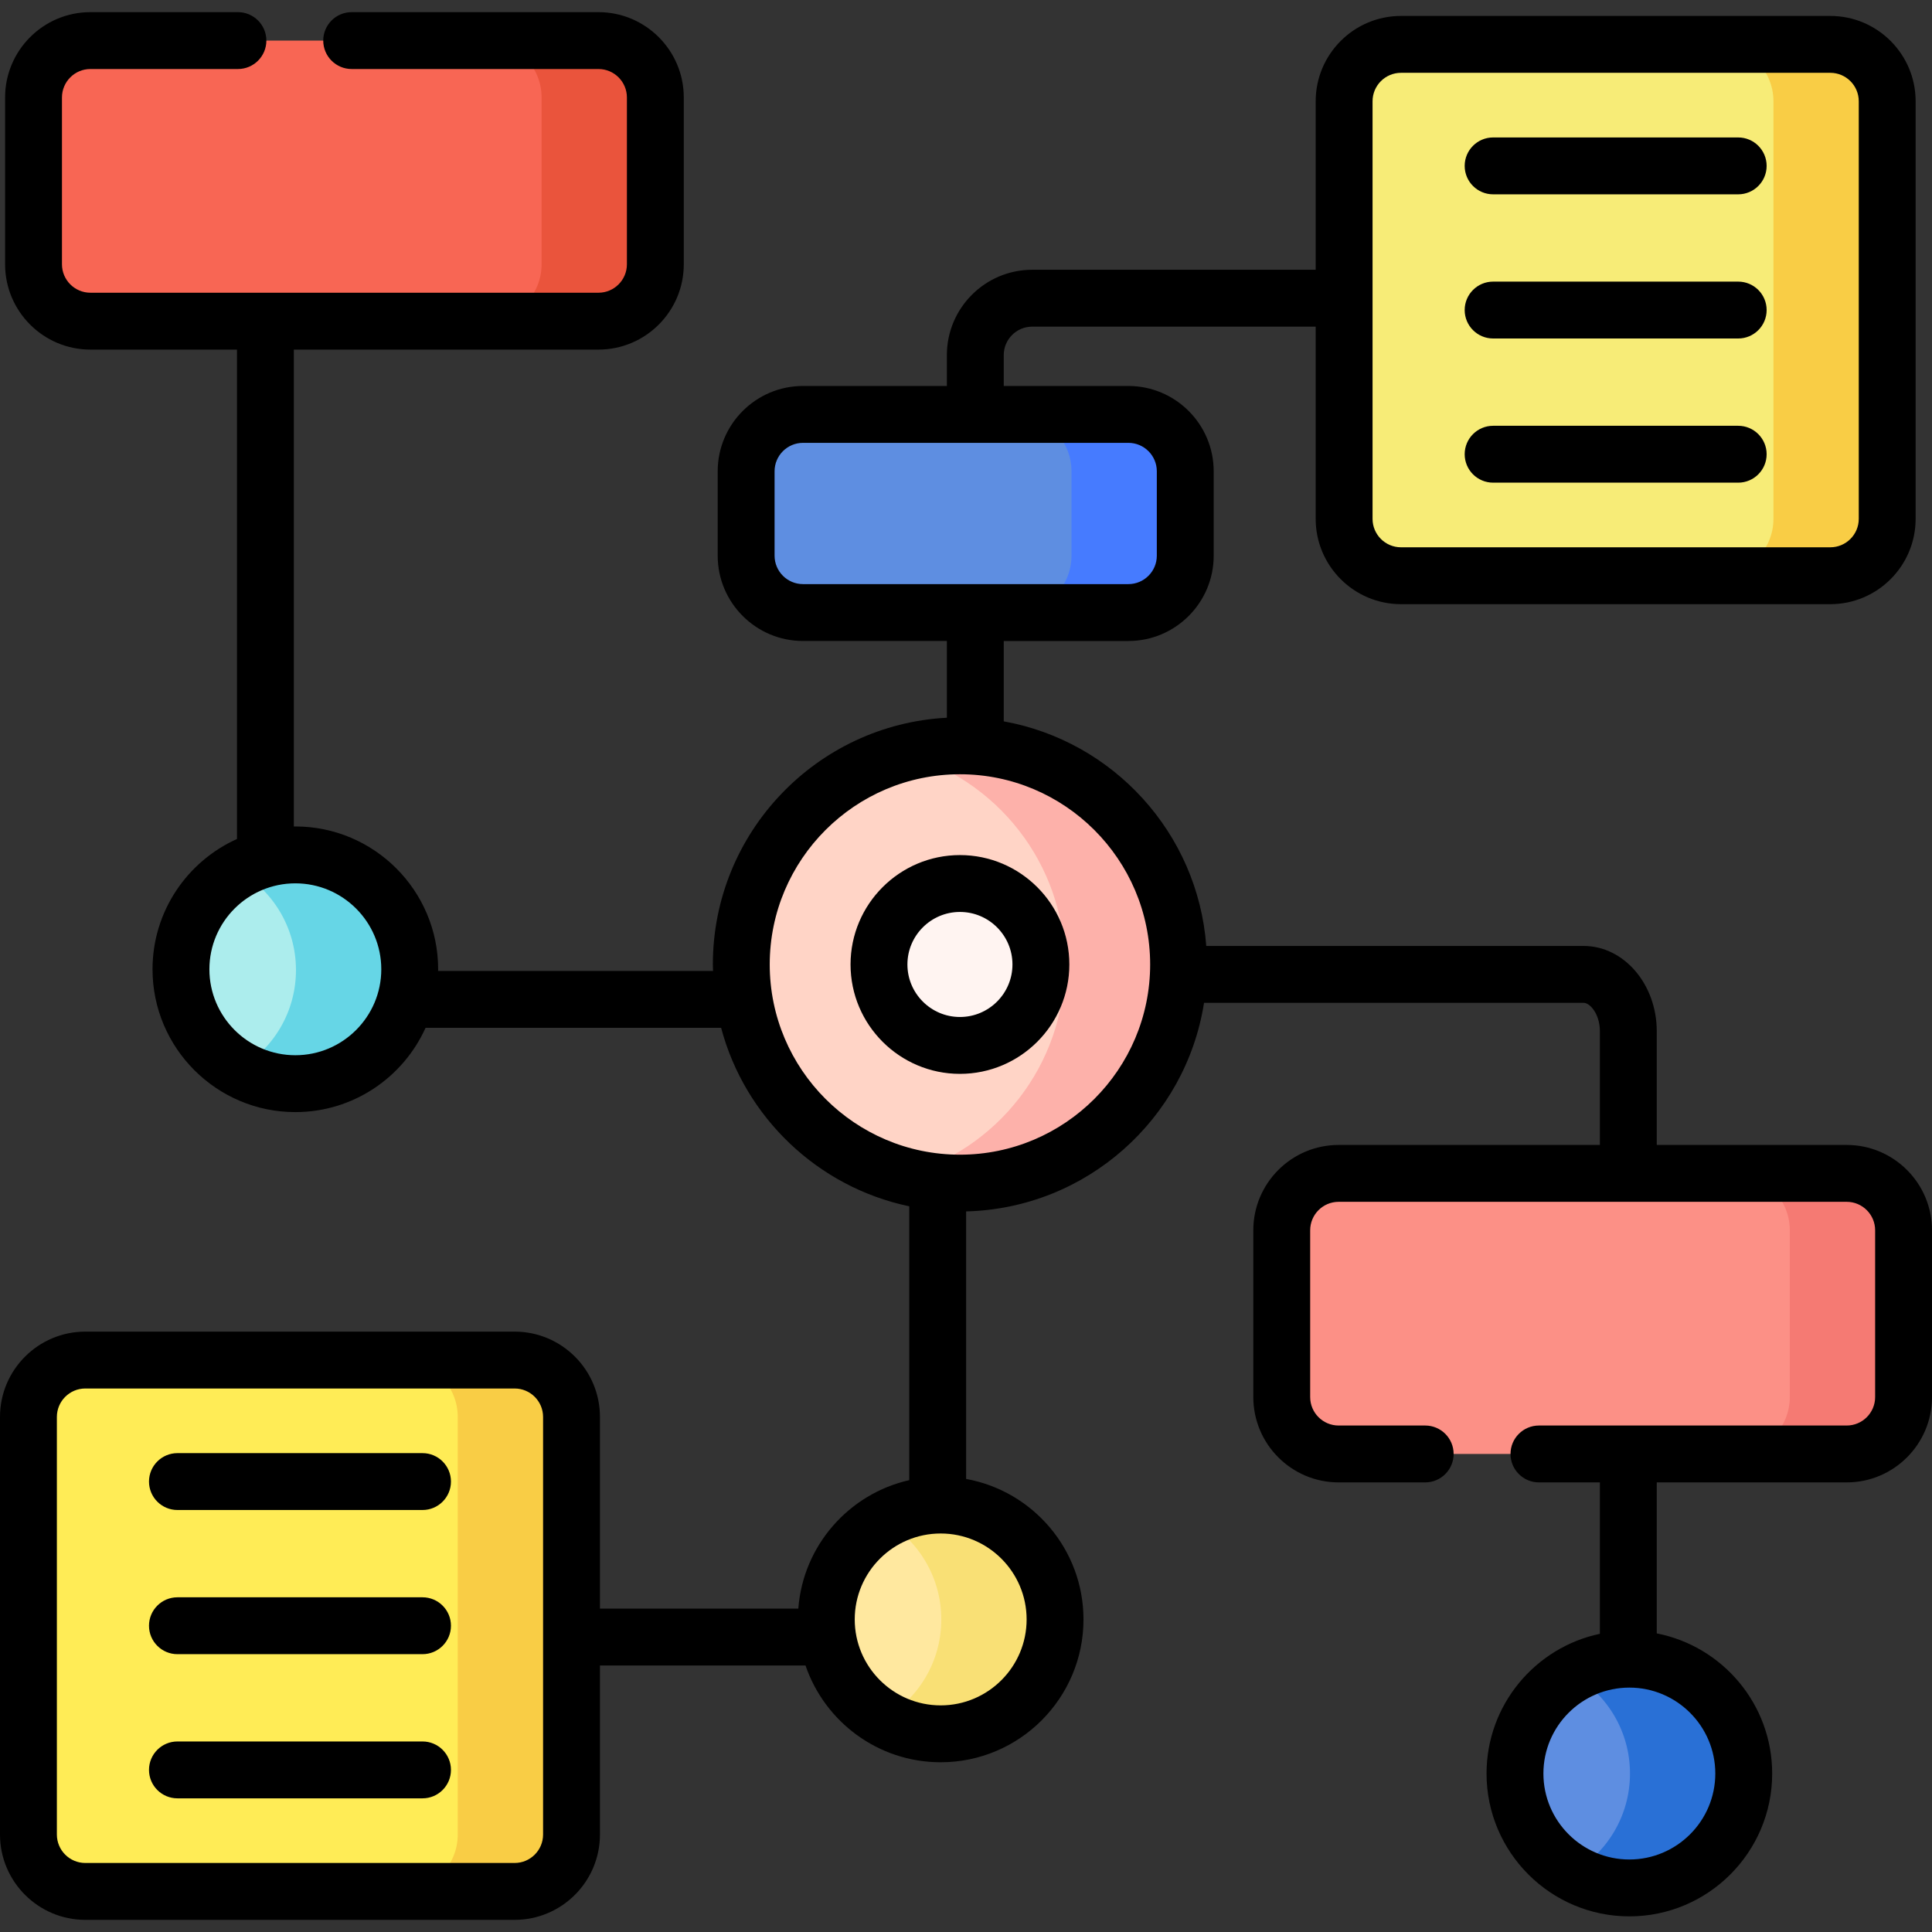 <?xml version="1.0" encoding="iso-8859-1"?>
<!-- Generator: Adobe Illustrator 21.0.0, SVG Export Plug-In . SVG Version: 6.00 Build 0)  -->
<svg version="1.1" id="Capa_1" xmlns="http://www.w3.org/2000/svg" xmlns:xlink="http://www.w3.org/1999/xlink" x="0px" y="0px"
	 viewBox="0 0 509.549 509.549" style="enable-background:new 0 0 509.549 509.549;" xml:space="preserve">
<rect x="0" y="0" width="509.549" height="509.549" fill="#333333" stroke="none"/>
<g>
	<g>
		<circle style="fill:#ACEDED;" cx="77.893" cy="255.641" r="30.167"/>
	</g>
	<g>
		<path style="fill:#66D6E6;" d="M77.731,225.516c-5.462,0.03-10.573,1.516-14.978,4.079C71.84,234.75,78,244.483,78.06,255.681
			c0.06,11.198-5.993,20.997-15.025,26.25c4.433,2.515,9.559,3.946,15.021,3.917c16.66-0.09,30.093-13.669,30.003-30.329
			C107.97,238.859,94.391,225.426,77.731,225.516z"/>
	</g>
	<g>
		<path style="fill:#5E8EE1;" d="M297.601,161.555h-85.815c-8.25,0-15-6.75-15-15v-22.258c0-8.25,6.75-15,15-15h85.815
			c8.25,0,15,6.75,15,15v22.258C312.601,154.805,305.851,161.555,297.601,161.555z"/>
	</g>
	<g>
		<path style="fill:#467BFF;" d="M297.601,109.297h-30c8.25,0,15,6.75,15,15v22.258c0,8.25-6.75,15-15,15h30c8.25,0,15-6.75,15-15
			v-22.258C312.601,116.047,305.851,109.297,297.601,109.297z"/>
	</g>
	<g>
		<path style="fill:#FFEC56;" d="M135.732,498.845H22.5c-8.25,0-15-6.75-15-15V373.704c0-8.25,6.75-15,15-15h113.232
			c8.25,0,15,6.75,15,15v110.141C150.732,492.095,143.982,498.845,135.732,498.845z"/>
	</g>
	<g>
		<path style="fill:#F9CD45;" d="M135.732,358.704h-30c8.25,0,15,6.75,15,15v110.141c0,8.25-6.75,15-15,15h30c8.25,0,15-6.75,15-15
			V373.704C150.732,365.454,143.982,358.704,135.732,358.704z"/>
	</g>
	<g>
		<circle style="fill:#FFD4C6;" cx="253.176" cy="254.371" r="57.667"/>
	</g>
	<g>
		<path style="fill:#FDB1AA;" d="M253.176,196.704c-5.19,0-10.216,0.697-15,1.983c24.573,6.604,42.667,29.026,42.667,55.684
			c0,26.658-18.094,49.081-42.667,55.684c4.784,1.286,9.81,1.983,15,1.983c31.848,0,57.667-25.818,57.667-57.667
			C310.843,222.522,285.024,196.704,253.176,196.704z"/>
	</g>
	<g>
		<circle style="fill:#FFF4F1;" cx="253.176" cy="254.371" r="21.352"/>
	</g>
	<g>
		<circle style="fill:#5E8EE1;" cx="429.729" cy="467.758" r="30.167"/>
	</g>
	<g>
		<path style="fill:#2970D6;" d="M429.729,437.592c-5.462,0-10.581,1.459-15,3.998c9.06,5.205,15.167,14.97,15.167,26.169
			s-6.106,20.964-15.167,26.168c4.419,2.539,9.538,3.998,15,3.998c16.66,0,30.167-13.506,30.167-30.167
			C459.895,451.098,446.389,437.592,429.729,437.592z"/>
	</g>
	<g>
		<circle style="fill:#FFE89F;" cx="248.095" cy="427.113" r="30.167"/>
	</g>
	<g>
		<path style="fill:#F9E075;" d="M248.095,396.947c-5.462,0-10.581,1.459-15,3.998c9.06,5.205,15.167,14.97,15.167,26.169
			s-6.107,20.964-15.167,26.168c4.419,2.539,9.538,3.998,15,3.998c16.661,0,30.167-13.506,30.167-30.167
			C278.262,410.453,264.756,396.947,248.095,396.947z"/>
	</g>
	<g>
		<path style="fill:#FC9086;" d="M487.049,383.47h-134c-8.25,0-15-6.75-15-15v-44c0-8.25,6.75-15,15-15h134c8.25,0,15,6.75,15,15v44
			C502.049,376.72,495.299,383.47,487.049,383.47z"/>
	</g>
	<g>
		<path style="fill:#F57A73;" d="M487.049,309.47h-30c8.25,0,15,6.75,15,15v44c0,8.25-6.75,15-15,15h30c8.25,0,15-6.75,15-15v-44
			C502.049,316.22,495.299,309.47,487.049,309.47z"/>
	</g>
	<g>
		<path style="fill:#F86654;" d="M157.843,84.704h-134c-8.25,0-15-6.75-15-15v-44c0-8.25,6.75-15,15-15h134c8.25,0,15,6.75,15,15v44
			C172.843,77.954,166.093,84.704,157.843,84.704z"/>
	</g>
	<g>
		<path style="fill:#EA543C;" d="M157.843,10.704h-30c8.25,0,15,6.75,15,15v44c0,8.25-6.75,15-15,15h30c8.25,0,15-6.75,15-15v-44
			C172.843,17.454,166.093,10.704,157.843,10.704z"/>
	</g>
	<g>
		<path style="fill:#F7EC77;" d="M482.732,151.845H369.5c-8.25,0-15-6.75-15-15V26.704c0-8.25,6.75-15,15-15h113.232
			c8.25,0,15,6.75,15,15v110.14C497.732,145.095,490.982,151.845,482.732,151.845z"/>
	</g>
	<g>
		<path style="fill:#F9CD45;" d="M482.732,11.704h-30c8.25,0,15,6.75,15,15v110.141c0,8.25-6.75,15-15,15h30c8.25,0,15-6.75,15-15
			V26.704C497.732,18.454,490.982,11.704,482.732,11.704z"/>
	</g>
	<g>
		<path d="M111.435,383.252H46.797c-4.142,0-7.5,3.358-7.5,7.5s3.358,7.5,7.5,7.5h64.638c4.142,0,7.5-3.358,7.5-7.5
			S115.577,383.252,111.435,383.252z"/>
		<path d="M111.435,421.274H46.797c-4.142,0-7.5,3.358-7.5,7.5s3.358,7.5,7.5,7.5h64.638c4.142,0,7.5-3.358,7.5-7.5
			S115.577,421.274,111.435,421.274z"/>
		<path d="M111.435,459.297H46.797c-4.142,0-7.5,3.358-7.5,7.5s3.358,7.5,7.5,7.5h64.638c4.142,0,7.5-3.358,7.5-7.5
			S115.577,459.297,111.435,459.297z"/>
		<path d="M253.176,225.519c-15.909,0-28.852,12.943-28.852,28.852c0,15.909,12.943,28.852,28.852,28.852
			c15.909,0,28.852-12.943,28.852-28.852C282.028,238.462,269.085,225.519,253.176,225.519z M253.176,268.223
			c-7.638,0-13.852-6.214-13.852-13.852c0-7.638,6.214-13.852,13.852-13.852c7.638,0,13.852,6.214,13.852,13.852
			C267.028,262.009,260.814,268.223,253.176,268.223z"/>
		<path d="M487.049,301.97h-50.092v-29.983c0-12.407-8.656-22.5-19.295-22.5h-99.521c-2.22-29.787-24.539-54.047-53.412-59.236
			v-21.195h32.873c12.407,0,22.5-10.093,22.5-22.5v-22.258c0-12.406-10.093-22.5-22.5-22.5h-32.873V93.65c0-4.135,3.364-7.5,7.5-7.5
			H347v50.695c0,12.406,10.093,22.5,22.5,22.5h113.232c12.407,0,22.5-10.094,22.5-22.5V26.704c0-12.406-10.093-22.5-22.5-22.5H369.5
			c-12.407,0-22.5,10.094-22.5,22.5V71.15h-74.771c-12.407,0-22.5,10.094-22.5,22.5v8.147h-37.942c-12.407,0-22.5,10.094-22.5,22.5
			v22.258c0,12.407,10.093,22.5,22.5,22.5h37.942v20.241c-34.337,1.799-61.719,30.298-61.719,65.074
			c0,0.573,0.029,1.139,0.043,1.708h-72.504c0.002-0.147,0.011-0.292,0.011-0.438c0-20.77-16.897-37.667-37.667-37.667
			c-0.132,0-0.262,0.009-0.394,0.01V92.204h80.343c12.407,0,22.5-10.094,22.5-22.5v-44c0-12.406-10.093-22.5-22.5-22.5h-65.09
			c-4.142,0-7.5,3.358-7.5,7.5s3.358,7.5,7.5,7.5h65.09c4.136,0,7.5,3.365,7.5,7.5v44c0,4.135-3.364,7.5-7.5,7.5h-134
			c-4.136,0-7.5-3.365-7.5-7.5v-44c0-4.135,3.364-7.5,7.5-7.5h38.91c4.142,0,7.5-3.358,7.5-7.5s-3.358-7.5-7.5-7.5h-38.91
			c-12.407,0-22.5,10.094-22.5,22.5v44c0,12.406,10.093,22.5,22.5,22.5H62.5v129.073c-13.114,5.898-22.273,19.077-22.273,34.364
			c0,20.77,16.897,37.667,37.667,37.667c15.269,0,28.436-9.138,34.344-22.228h77.953c6.274,23.63,25.518,42.029,49.619,47.074
			v72.223c-15.893,3.583-28.005,17.235-29.261,33.879h-52.316v-50.551c0-12.407-10.093-22.5-22.5-22.5H22.5
			c-12.407,0-22.5,10.093-22.5,22.5v110.141c0,12.407,10.093,22.5,22.5,22.5h113.232c12.407,0,22.5-10.093,22.5-22.5v-44.589h54.216
			c5.065,14.828,19.126,25.524,35.647,25.524c20.77,0,37.667-16.897,37.667-37.667c0-18.477-13.377-33.878-30.953-37.055v-70.562
			c31.759-0.788,57.952-24.388,62.745-55.009h100.108c1.71,0,4.295,2.991,4.295,7.5v29.983h-68.908c-12.407,0-22.5,10.093-22.5,22.5
			v44c0,12.407,10.093,22.5,22.5,22.5h22.833c4.142,0,7.5-3.358,7.5-7.5s-3.358-7.5-7.5-7.5h-22.833c-4.136,0-7.5-3.364-7.5-7.5v-44
			c0-4.136,3.364-7.5,7.5-7.5h134c4.136,0,7.5,3.364,7.5,7.5v44c0,4.136-3.364,7.5-7.5,7.5h-81.167c-4.142,0-7.5,3.358-7.5,7.5
			s3.358,7.5,7.5,7.5h16.075v39.932c-17.052,3.592-29.894,18.75-29.894,36.856c0,20.77,16.897,37.667,37.667,37.667
			s37.667-16.897,37.667-37.667c0-18.297-13.116-33.582-30.439-36.963V390.97h50.092c12.407,0,22.5-10.093,22.5-22.5v-44
			C509.549,312.063,499.456,301.97,487.049,301.97z M362,26.704c0-4.135,3.364-7.5,7.5-7.5h113.232c4.136,0,7.5,3.365,7.5,7.5
			v110.14c0,4.136-3.364,7.5-7.5,7.5H369.5c-4.136,0-7.5-3.365-7.5-7.5V26.704z M204.287,146.555v-22.258c0-4.135,3.364-7.5,7.5-7.5
			h85.815c4.136,0,7.5,3.365,7.5,7.5v22.258c0,4.136-3.364,7.5-7.5,7.5h-85.815C207.651,154.055,204.287,150.691,204.287,146.555z
			 M77.894,278.308c-12.499,0-22.667-10.168-22.667-22.667s10.168-22.667,22.667-22.667s22.667,10.168,22.667,22.667
			S90.392,278.308,77.894,278.308z M143.232,483.845c0,4.136-3.364,7.5-7.5,7.5H22.5c-4.136,0-7.5-3.364-7.5-7.5V373.704
			c0-4.136,3.364-7.5,7.5-7.5h113.232c4.136,0,7.5,3.364,7.5,7.5V483.845z M270.762,427.113c0,12.499-10.168,22.667-22.667,22.667
			s-22.667-10.168-22.667-22.667s10.168-22.667,22.667-22.667S270.762,414.615,270.762,427.113z M253.176,304.538
			c-27.662,0-50.167-22.504-50.167-50.167s22.504-50.167,50.167-50.167s50.167,22.505,50.167,50.167
			S280.838,304.538,253.176,304.538z M452.396,467.758c0,12.499-10.168,22.667-22.667,22.667s-22.667-10.168-22.667-22.667
			s10.168-22.667,22.667-22.667S452.396,455.26,452.396,467.758z"/>
		<path d="M393.797,51.252h64.638c4.142,0,7.5-3.358,7.5-7.5s-3.358-7.5-7.5-7.5h-64.638c-4.142,0-7.5,3.358-7.5,7.5
			S389.655,51.252,393.797,51.252z"/>
		<path d="M393.797,89.274h64.638c4.142,0,7.5-3.358,7.5-7.5s-3.358-7.5-7.5-7.5h-64.638c-4.142,0-7.5,3.358-7.5,7.5
			S389.655,89.274,393.797,89.274z"/>
		<path d="M393.797,127.297h64.638c4.142,0,7.5-3.358,7.5-7.5s-3.358-7.5-7.5-7.5h-64.638c-4.142,0-7.5,3.358-7.5,7.5
			S389.655,127.297,393.797,127.297z"/>
	</g>
</g>
<g>
</g>
<g>
</g>
<g>
</g>
<g>
</g>
<g>
</g>
<g>
</g>
<g>
</g>
<g>
</g>
<g>
</g>
<g>
</g>
<g>
</g>
<g>
</g>
<g>
</g>
<g>
</g>
<g>
</g>
</svg>
